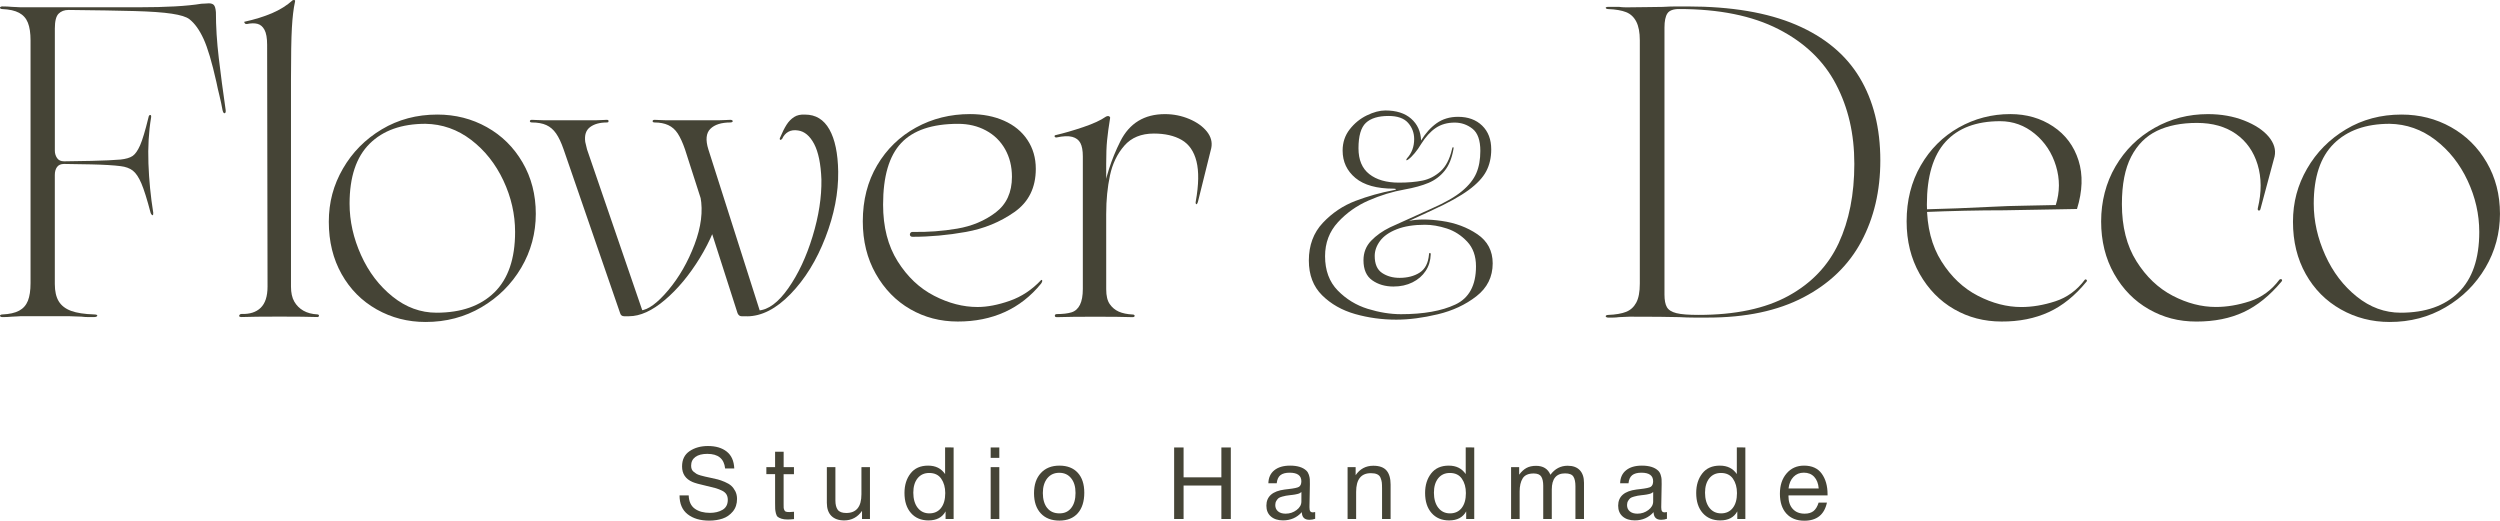 <?xml version="1.0" encoding="UTF-8"?> <svg xmlns="http://www.w3.org/2000/svg" viewBox="1579.275 2412.37 841.45 175.26" width="841.45" height="175.26"><path fill="#454436" stroke="none" fill-opacity="1" stroke-width="0" stroke-opacity="1" baseline-shift="baseline" color="rgb(51, 51, 51)" font-size-adjust="none" class="cls-1" id="tSvg75c7ff72d8" d="M 1584.805 2518.88 C 1584.305 2518.93 1583.815 2518.95 1583.315 2518.95 C 1582.325 2519.05 1581.235 2519.1 1580.045 2519.1 C 1579.745 2519.1 1579.525 2519.03 1579.375 2518.88 C 1579.225 2518.73 1579.225 2518.58 1579.375 2518.43 C 1579.525 2518.28 1579.745 2518.21 1580.045 2518.21 C 1582.425 2518.11 1584.305 2517.69 1585.695 2516.95 C 1587.085 2516.21 1588.075 2515.09 1588.665 2513.61 C 1589.255 2512.12 1589.555 2510.15 1589.555 2507.67 C 1589.555 2480.433 1589.555 2453.197 1589.555 2425.96 C 1589.555 2423.49 1589.255 2421.5 1588.665 2420.02 C 1588.075 2418.53 1587.075 2417.42 1585.695 2416.68 C 1584.305 2415.94 1582.425 2415.52 1580.045 2415.42 C 1579.745 2415.42 1579.525 2415.35 1579.375 2415.2 C 1579.225 2415.05 1579.225 2414.9 1579.375 2414.75 C 1579.525 2414.6 1579.745 2414.53 1580.045 2414.53 C 1581.235 2414.53 1582.325 2414.58 1583.315 2414.68 C 1583.805 2414.68 1584.305 2414.71 1584.805 2414.75 C 1585.295 2414.8 1585.745 2414.82 1586.145 2414.82 C 1599.415 2414.82 1612.685 2414.82 1625.955 2414.82 C 1635.165 2414.82 1642.195 2414.43 1647.045 2413.63 C 1647.535 2413.63 1648.015 2413.61 1648.455 2413.56 C 1648.905 2413.51 1649.275 2413.49 1649.565 2413.49 C 1650.355 2413.49 1650.925 2413.69 1651.275 2414.08 C 1651.625 2414.48 1651.845 2415.27 1651.945 2416.46 C 1651.945 2421.31 1652.265 2426.46 1652.915 2431.91 C 1653.555 2437.36 1654.325 2443.15 1655.215 2449.29 C 1655.315 2449.98 1655.215 2450.38 1654.915 2450.48 C 1654.615 2450.58 1654.365 2450.23 1654.175 2449.44 C 1653.875 2447.76 1653.525 2446.12 1653.135 2444.54 C 1652.735 2442.96 1652.395 2441.42 1652.095 2439.93 C 1650.605 2433.3 1649.175 2428.47 1647.785 2425.45 C 1646.395 2422.43 1644.815 2420.23 1643.035 2418.84 C 1642.045 2418.05 1640.065 2417.43 1637.095 2416.98 C 1634.125 2416.53 1629.935 2416.24 1624.545 2416.09 C 1619.145 2415.94 1611.745 2415.82 1602.335 2415.72 C 1600.945 2415.72 1599.835 2416.14 1598.995 2416.98 C 1598.155 2417.82 1597.735 2419.48 1597.735 2421.96 C 1597.735 2435.677 1597.735 2449.393 1597.735 2463.11 C 1597.735 2464 1597.985 2464.82 1598.475 2465.56 C 1598.965 2466.3 1599.765 2466.67 1600.855 2466.67 C 1602.635 2466.67 1605.685 2466.62 1609.995 2466.52 C 1614.305 2466.42 1617.595 2466.27 1619.875 2466.07 C 1621.655 2465.87 1622.995 2465.48 1623.885 2464.88 C 1624.775 2464.29 1625.615 2463.1 1626.415 2461.31 C 1627.205 2459.53 1628.145 2456.41 1629.235 2451.95 C 1629.335 2451.36 1629.535 2451.06 1629.825 2451.06 C 1630.115 2451.06 1630.215 2451.36 1630.125 2451.95 C 1629.335 2456.7 1629.035 2461.85 1629.235 2467.4 C 1629.435 2472.95 1629.975 2478.49 1630.865 2484.04 C 1630.865 2484.34 1630.835 2484.56 1630.795 2484.71 C 1630.745 2484.86 1630.625 2484.86 1630.425 2484.71 C 1630.225 2484.56 1630.075 2484.34 1629.975 2484.04 C 1628.785 2479.49 1627.745 2476.17 1626.855 2474.09 C 1625.965 2472.01 1624.995 2470.58 1623.955 2469.78 C 1622.915 2468.99 1621.555 2468.49 1619.865 2468.29 C 1617.585 2467.99 1614.295 2467.8 1609.985 2467.7 C 1605.675 2467.6 1602.635 2467.55 1600.845 2467.55 C 1599.755 2467.55 1598.965 2467.9 1598.465 2468.59 C 1597.965 2469.28 1597.725 2470.18 1597.725 2471.26 C 1597.725 2483.49 1597.725 2495.72 1597.725 2507.95 C 1597.725 2510.43 1598.175 2512.38 1599.065 2513.82 C 1599.955 2515.26 1601.345 2516.32 1603.225 2517.01 C 1605.105 2517.7 1607.685 2518.1 1610.955 2518.2 C 1611.445 2518.2 1611.775 2518.27 1611.925 2518.42 C 1612.075 2518.57 1612.045 2518.72 1611.855 2518.87 C 1611.655 2519.02 1611.355 2519.09 1610.965 2519.09 C 1610.272 2519.09 1609.578 2519.09 1608.885 2519.09 C 1608.195 2519.09 1607.445 2519.04 1606.655 2518.94 C 1605.865 2518.94 1605.145 2518.91 1604.505 2518.87 C 1603.855 2518.82 1603.245 2518.8 1602.645 2518.8 C 1597.145 2518.8 1591.645 2518.8 1586.145 2518.8C 1585.745 2518.8 1585.305 2518.82 1584.805 2518.88Z"></path><path fill="#454436" stroke="none" fill-opacity="1" stroke-width="0" stroke-opacity="1" baseline-shift="baseline" color="rgb(51, 51, 51)" font-size-adjust="none" class="cls-1" id="tSvg8bd6830b98" d="M 1669.185 2427.45 C 1669.185 2425.17 1668.885 2423.49 1668.295 2422.4 C 1667.705 2421.31 1666.905 2420.64 1665.915 2420.39 C 1664.925 2420.14 1663.735 2420.17 1662.355 2420.46 C 1662.055 2420.46 1661.855 2420.41 1661.765 2420.31 C 1661.665 2420.21 1661.595 2420.11 1661.545 2420.01 C 1661.495 2419.91 1661.475 2419.81 1661.475 2419.71 C 1665.045 2418.92 1668.165 2417.95 1670.835 2416.81 C 1673.505 2415.67 1675.835 2414.21 1677.815 2412.43 C 1678.115 2412.33 1678.335 2412.33 1678.485 2412.43 C 1678.635 2412.53 1678.655 2412.73 1678.555 2413.02 C 1678.055 2415.3 1677.715 2418.22 1677.515 2421.78 C 1677.315 2425.35 1677.215 2431.09 1677.215 2439.01 C 1677.215 2462.283 1677.215 2485.557 1677.215 2508.83 C 1677.215 2510.91 1677.585 2512.6 1678.325 2513.88 C 1679.065 2515.17 1680.085 2516.18 1681.375 2516.93 C 1682.665 2517.67 1684.245 2518.1 1686.125 2518.19 C 1686.325 2518.19 1686.475 2518.26 1686.575 2518.41 C 1686.675 2518.56 1686.675 2518.71 1686.575 2518.86 C 1686.475 2519.01 1686.325 2519.08 1686.125 2519.08 C 1683.355 2518.98 1679.095 2518.93 1673.345 2518.93 C 1667.595 2518.93 1663.345 2518.98 1660.565 2519.08 C 1660.165 2519.08 1659.915 2519.01 1659.825 2518.86 C 1659.725 2518.71 1659.755 2518.54 1659.895 2518.34 C 1660.045 2518.14 1660.265 2518.04 1660.565 2518.04 C 1663.335 2518.14 1665.495 2517.45 1667.025 2515.96 C 1668.555 2514.47 1669.325 2512.1 1669.325 2508.83C 1669.275 2481.693 1669.225 2454.557 1669.185 2427.45Z"></path><path fill="#454436" stroke="none" fill-opacity="1" stroke-width="0" stroke-opacity="1" baseline-shift="baseline" color="rgb(51, 51, 51)" font-size-adjust="none" class="cls-1" id="tSvgd82ff67bbb" d="M 1722.485 2520.74 C 1716.545 2520.74 1711.065 2519.33 1706.065 2516.51 C 1701.065 2513.69 1697.125 2509.73 1694.255 2504.63 C 1691.385 2499.53 1689.945 2493.66 1689.945 2487.03 C 1689.945 2480.4 1691.525 2474.63 1694.695 2469.13 C 1697.865 2463.63 1702.225 2459.23 1707.765 2455.91 C 1713.315 2452.59 1719.545 2450.93 1726.485 2450.93 C 1732.525 2450.93 1738.075 2452.34 1743.125 2455.16 C 1748.175 2457.98 1752.185 2461.94 1755.155 2467.04 C 1758.125 2472.14 1759.615 2477.91 1759.615 2484.35 C 1759.615 2490.79 1757.985 2496.93 1754.715 2502.47 C 1751.445 2508.02 1746.985 2512.45 1741.345 2515.77C 1735.695 2519.09 1729.405 2520.75 1722.485 2520.74Z M 1726.205 2517.62 C 1734.525 2517.62 1741.005 2515.34 1745.665 2510.79 C 1750.315 2506.24 1752.645 2499.45 1752.645 2490.44 C 1752.645 2484.5 1751.335 2478.73 1748.705 2473.13 C 1746.075 2467.54 1742.465 2462.98 1737.865 2459.46 C 1733.255 2455.95 1728.135 2454.14 1722.485 2454.04 C 1714.465 2454.04 1708.195 2456.27 1703.695 2460.73 C 1699.185 2465.19 1696.935 2471.92 1696.935 2480.93 C 1696.935 2486.77 1698.225 2492.54 1700.795 2498.24 C 1703.365 2503.94 1706.905 2508.59 1711.415 2512.2 C 1715.925 2515.82 1720.845 2517.62 1726.195 2517.62C 1726.198 2517.62 1726.202 2517.62 1726.205 2517.62Z"></path><path fill="#454436" stroke="none" fill-opacity="1" stroke-width="0" stroke-opacity="1" baseline-shift="baseline" color="rgb(51, 51, 51)" font-size-adjust="none" class="cls-1" id="tSvg34bd4b650f" d="M 1789.335 2518.81 C 1788.645 2518.81 1788.195 2518.46 1787.995 2517.77 C 1781.655 2499.397 1775.315 2481.023 1768.975 2462.65 C 1768.185 2460.37 1767.345 2458.59 1766.445 2457.3 C 1765.555 2456.01 1764.465 2455.07 1763.175 2454.48 C 1761.885 2453.89 1760.255 2453.59 1758.275 2453.59 C 1757.975 2453.59 1757.785 2453.52 1757.685 2453.37 C 1757.585 2453.22 1757.585 2453.07 1757.685 2452.92 C 1757.785 2452.77 1757.985 2452.7 1758.275 2452.7 C 1758.775 2452.7 1759.335 2452.73 1759.985 2452.77 C 1760.625 2452.82 1761.295 2452.84 1761.995 2452.84 C 1768.035 2452.84 1774.075 2452.84 1780.115 2452.84 C 1780.805 2452.84 1781.425 2452.82 1781.975 2452.77 C 1782.515 2452.72 1783.035 2452.7 1783.535 2452.7 C 1783.835 2452.7 1784.005 2452.77 1784.055 2452.92 C 1784.105 2453.07 1784.105 2453.22 1784.055 2453.37 C 1784.005 2453.52 1783.835 2453.59 1783.535 2453.59 C 1781.155 2453.59 1779.275 2454.11 1777.885 2455.15 C 1776.495 2456.19 1775.955 2457.85 1776.255 2460.13 C 1776.355 2460.53 1776.455 2460.95 1776.555 2461.39 C 1776.655 2461.84 1776.755 2462.26 1776.855 2462.65 C 1783.095 2480.823 1789.335 2498.997 1795.575 2517.17 C 1794.885 2517.67 1794.065 2518.06 1793.125 2518.36 C 1792.185 2518.66 1791.465 2518.81 1790.975 2518.81C 1790.432 2518.81 1789.888 2518.81 1789.335 2518.81Z M 1822.175 2481.67 C 1820.785 2487.61 1818.335 2493.46 1814.825 2499.2 C 1811.305 2504.94 1807.395 2509.65 1803.085 2513.31 C 1798.775 2516.98 1794.745 2518.81 1790.975 2518.81 C 1792.262 2518.167 1793.548 2517.523 1794.835 2516.88 C 1797.405 2516.68 1800.525 2514.41 1804.195 2510.05 C 1807.855 2505.69 1810.805 2500.57 1813.035 2494.67 C 1815.265 2488.78 1815.935 2483.45 1815.045 2478.7C 1817.422 2479.69 1819.798 2480.68 1822.175 2481.67Z M 1828.855 2518.81 C 1828.265 2518.81 1827.815 2518.46 1827.515 2517.77 C 1821.622 2499.397 1815.728 2481.023 1809.835 2462.65 C 1809.045 2460.37 1808.225 2458.59 1807.385 2457.3 C 1806.545 2456.01 1805.475 2455.07 1804.195 2454.48 C 1802.905 2453.89 1801.375 2453.59 1799.585 2453.59 C 1799.285 2453.59 1799.085 2453.52 1798.995 2453.37 C 1798.895 2453.22 1798.895 2453.07 1798.995 2452.92 C 1799.095 2452.77 1799.295 2452.7 1799.585 2452.7 C 1800.075 2452.7 1800.625 2452.73 1801.215 2452.77 C 1801.805 2452.82 1802.455 2452.84 1803.145 2452.84 C 1809.285 2452.84 1815.425 2452.84 1821.565 2452.84 C 1822.255 2452.84 1822.905 2452.82 1823.495 2452.77 C 1824.085 2452.72 1824.635 2452.7 1825.125 2452.7 C 1825.425 2452.7 1825.645 2452.77 1825.795 2452.92 C 1825.945 2453.07 1825.945 2453.22 1825.795 2453.37 C 1825.645 2453.52 1825.425 2453.59 1825.125 2453.59 C 1822.055 2453.59 1819.805 2454.31 1818.365 2455.74 C 1816.925 2457.17 1816.705 2459.48 1817.695 2462.65 C 1823.488 2480.823 1829.282 2498.997 1835.075 2517.17 C 1834.385 2517.67 1833.585 2518.06 1832.695 2518.36 C 1831.805 2518.66 1831.105 2518.81 1830.615 2518.81C 1830.022 2518.81 1829.428 2518.81 1828.855 2518.81Z M 1834.505 2516.88 C 1837.875 2516.68 1841.235 2514.18 1844.605 2509.38 C 1847.975 2504.58 1850.695 2498.76 1852.775 2491.93 C 1854.855 2485.1 1855.845 2478.71 1855.745 2472.77 C 1855.545 2467.52 1854.725 2463.54 1853.295 2460.81 C 1851.855 2458.09 1850.045 2456.58 1847.875 2456.28 C 1846.585 2456.08 1845.495 2456.23 1844.605 2456.73 C 1843.715 2457.23 1843.015 2458.02 1842.525 2459.11 C 1842.425 2459.21 1842.305 2459.31 1842.155 2459.41 C 1842.005 2459.51 1841.885 2459.48 1841.785 2459.34 C 1841.685 2459.19 1841.685 2459.02 1841.785 2458.82 C 1842.575 2456.94 1843.315 2455.45 1844.015 2454.36 C 1844.705 2453.27 1845.545 2452.41 1846.545 2451.76 C 1847.535 2451.12 1848.775 2450.85 1850.255 2450.94 C 1853.825 2450.94 1856.545 2452.6 1858.425 2455.92 C 1860.305 2459.24 1861.295 2463.97 1861.395 2470.11 C 1861.495 2477.24 1860.055 2484.65 1857.085 2492.32 C 1854.115 2500 1850.205 2506.34 1845.345 2511.34 C 1840.495 2516.34 1835.585 2518.84 1830.635 2518.84C 1831.922 2518.197 1833.208 2517.553 1834.505 2516.88Z"></path><path fill="#454436" stroke="none" fill-opacity="1" stroke-width="0" stroke-opacity="1" baseline-shift="baseline" color="rgb(51, 51, 51)" font-size-adjust="none" class="cls-1" id="tSvg1239531e9af" d="M 1901.615 2520.59 C 1895.775 2520.59 1890.445 2519.2 1885.645 2516.43 C 1880.845 2513.66 1876.975 2509.7 1874.055 2504.55 C 1871.135 2499.4 1869.675 2493.51 1869.675 2486.87 C 1869.675 2479.74 1871.285 2473.45 1874.505 2468 C 1877.725 2462.55 1882.085 2458.32 1887.575 2455.3 C 1893.075 2452.28 1899.135 2450.77 1905.775 2450.77 C 1910.035 2450.77 1913.845 2451.51 1917.215 2453 C 1920.585 2454.49 1923.205 2456.64 1925.085 2459.46 C 1926.965 2462.28 1927.905 2465.53 1927.905 2469.19 C 1927.905 2475.53 1925.505 2480.38 1920.695 2483.75 C 1915.895 2487.12 1910.445 2489.35 1904.355 2490.44 C 1898.265 2491.53 1892.295 2492.07 1886.455 2492.07 C 1886.055 2492.07 1885.785 2491.95 1885.635 2491.7 C 1885.485 2491.45 1885.485 2491.18 1885.635 2490.88 C 1885.785 2490.58 1886.055 2490.43 1886.455 2490.43 C 1891.505 2490.53 1896.505 2490.16 1901.455 2489.32 C 1906.405 2488.48 1910.715 2486.67 1914.375 2483.9 C 1918.035 2481.13 1919.875 2477.12 1919.875 2471.87 C 1919.875 2468.4 1919.105 2465.31 1917.575 2462.59 C 1916.035 2459.87 1913.885 2457.76 1911.115 2456.28 C 1908.345 2454.79 1905.225 2454.05 1901.755 2454.05 C 1893.035 2454.05 1886.655 2456.2 1882.595 2460.51 C 1878.535 2464.82 1876.505 2471.73 1876.505 2481.23 C 1876.505 2488.76 1878.135 2495.12 1881.405 2500.32 C 1884.675 2505.52 1888.755 2509.38 1893.665 2511.91 C 1898.565 2514.44 1903.445 2515.7 1908.295 2515.7 C 1911.565 2515.7 1915.175 2515.01 1919.135 2513.62 C 1923.095 2512.23 1926.615 2509.91 1929.685 2506.64 C 1929.785 2506.54 1929.885 2506.54 1929.985 2506.64 C 1930.085 2506.74 1930.105 2506.89 1930.055 2507.09 C 1930.005 2507.29 1929.885 2507.54 1929.685 2507.83 C 1926.215 2512.09 1922.135 2515.28 1917.425 2517.41C 1912.715 2519.54 1907.445 2520.6 1901.615 2520.59Z"></path><path fill="#454436" stroke="none" fill-opacity="1" stroke-width="0" stroke-opacity="1" baseline-shift="baseline" color="rgb(51, 51, 51)" font-size-adjust="none" class="cls-1" id="tSvgeeb71631aa" d="M 1951.605 2509.75 C 1951.605 2511.93 1951.995 2513.59 1952.795 2514.73 C 1953.585 2515.87 1954.605 2516.71 1955.835 2517.26 C 1957.075 2517.81 1958.635 2518.13 1960.515 2518.23 C 1960.815 2518.23 1961.005 2518.3 1961.105 2518.45 C 1961.205 2518.6 1961.205 2518.75 1961.105 2518.9 C 1961.005 2519.05 1960.805 2519.12 1960.515 2519.12 C 1957.645 2519.02 1953.455 2518.97 1947.965 2518.97 C 1942.475 2518.97 1938.135 2519.02 1934.965 2519.12 C 1934.665 2519.12 1934.465 2519.05 1934.375 2518.9 C 1934.275 2518.75 1934.275 2518.58 1934.375 2518.38 C 1934.475 2518.18 1934.675 2518.08 1934.965 2518.08 C 1937.045 2518.08 1938.705 2517.88 1939.945 2517.49 C 1941.185 2517.1 1942.125 2516.25 1942.765 2514.96 C 1943.405 2513.67 1943.735 2511.89 1943.735 2509.61 C 1943.735 2494.753 1943.735 2479.897 1943.735 2465.04 C 1943.735 2463.06 1943.465 2461.55 1942.915 2460.51 C 1942.365 2459.47 1941.455 2458.78 1940.165 2458.43 C 1938.875 2458.08 1937.095 2458.16 1934.815 2458.65 C 1934.615 2458.65 1934.465 2458.6 1934.365 2458.5 C 1934.265 2458.4 1934.215 2458.3 1934.215 2458.2 C 1934.215 2458.1 1934.265 2458 1934.365 2457.9 C 1937.335 2457.21 1940.505 2456.29 1943.875 2455.15 C 1947.245 2454.01 1949.765 2452.85 1951.455 2451.66 C 1951.755 2451.46 1952.055 2451.39 1952.345 2451.44 C 1952.645 2451.49 1952.835 2451.66 1952.935 2451.96 C 1952.435 2455.03 1952.095 2457.58 1951.895 2459.61 C 1951.695 2461.64 1951.595 2464.29 1951.595 2467.56C 1951.595 2481.623 1951.595 2495.687 1951.605 2509.75Z M 1951.605 2484.2 C 1951.605 2485.59 1951.525 2485.98 1951.385 2485.39 C 1951.245 2484.8 1951.065 2483.9 1950.865 2482.72 C 1950.565 2480.74 1950.365 2479.5 1950.275 2479.01 C 1951.265 2472.38 1953.295 2466.01 1956.365 2459.92 C 1959.435 2453.83 1964.435 2450.78 1971.375 2450.78 C 1974.245 2450.78 1976.965 2451.33 1979.545 2452.41 C 1982.115 2453.5 1984.095 2454.91 1985.485 2456.64 C 1986.865 2458.37 1987.365 2460.23 1986.965 2462.21 C 1985.478 2468.203 1983.992 2474.197 1982.505 2480.19 C 1982.405 2480.59 1982.285 2480.86 1982.135 2481.01 C 1981.985 2481.16 1981.865 2481.14 1981.765 2480.94 C 1981.665 2480.74 1981.665 2480.45 1981.765 2480.05 C 1982.755 2474.5 1982.825 2470.05 1981.985 2466.68 C 1981.145 2463.31 1979.485 2460.91 1977.005 2459.47 C 1974.525 2458.04 1971.405 2457.32 1967.645 2457.32 C 1963.385 2457.32 1960.065 2458.68 1957.695 2461.41 C 1955.315 2464.14 1953.705 2467.48 1952.865 2471.44C 1952.025 2475.4 1951.605 2479.66 1951.605 2484.2Z"></path><path fill="#454436" stroke="none" fill-opacity="1" stroke-width="0" stroke-opacity="1" baseline-shift="baseline" color="rgb(51, 51, 51)" font-size-adjust="none" class="cls-1" id="tSvg167df7e3f3a" d="M 2057.585 2459.66 C 2059.075 2457.2 2060.825 2455.26 2062.835 2453.83 C 2064.845 2452.41 2067.235 2451.69 2070.025 2451.69 C 2073.395 2451.69 2076.095 2452.68 2078.135 2454.65 C 2080.175 2456.63 2081.195 2459.3 2081.195 2462.66 C 2081.195 2465.45 2080.625 2467.91 2079.495 2470.04 C 2078.365 2472.18 2076.385 2474.28 2073.565 2476.35 C 2070.745 2478.42 2066.715 2480.66 2061.475 2483.05 C 2058.822 2484.28 2056.168 2485.51 2053.515 2486.74 C 2056.365 2486.09 2060.055 2486.09 2064.585 2486.74 C 2069.115 2487.39 2073.095 2488.88 2076.535 2491.21 C 2079.965 2493.54 2081.685 2496.81 2081.685 2501.02 C 2081.685 2505.55 2079.855 2509.24 2076.195 2512.09 C 2072.535 2514.94 2068.195 2516.96 2063.175 2518.16 C 2058.155 2519.36 2053.515 2519.96 2049.235 2519.96 C 2044.445 2519.96 2039.825 2519.33 2035.395 2518.07 C 2030.955 2516.81 2027.255 2514.7 2024.275 2511.76 C 2021.295 2508.81 2019.805 2504.91 2019.805 2500.05 C 2019.805 2494.94 2021.375 2490.71 2024.515 2487.37 C 2027.655 2484.04 2031.315 2481.58 2035.495 2479.99 C 2039.675 2478.4 2043.995 2477.19 2048.465 2476.35 C 2048.915 2476.29 2049.125 2476.19 2049.095 2476.06 C 2049.065 2475.93 2048.815 2475.87 2048.365 2475.87 C 2042.665 2475.87 2038.375 2474.67 2035.495 2472.28 C 2032.615 2469.88 2031.175 2466.81 2031.175 2463.05 C 2031.175 2460.33 2031.965 2457.95 2033.555 2455.91 C 2035.145 2453.87 2037.065 2452.3 2039.335 2451.2 C 2041.605 2450.1 2043.675 2449.55 2045.555 2449.55 C 2049.245 2449.55 2052.145 2450.47 2054.245 2452.32C 2056.345 2454.17 2057.465 2456.61 2057.585 2459.66Z M 2052.825 2465.68 C 2054.445 2463.93 2055.255 2461.76 2055.255 2459.17 C 2055.255 2457.1 2054.575 2455.28 2053.215 2453.73 C 2051.855 2452.18 2049.655 2451.4 2046.615 2451.4 C 2043.185 2451.4 2040.645 2452.18 2038.995 2453.73 C 2037.345 2455.28 2036.515 2458.13 2036.515 2462.28 C 2036.515 2466.17 2037.725 2469.06 2040.155 2470.97 C 2042.585 2472.88 2045.905 2473.84 2050.115 2473.84 C 2053.155 2473.84 2055.795 2473.61 2058.035 2473.16 C 2060.265 2472.71 2062.295 2471.67 2064.105 2470.05 C 2065.915 2468.43 2067.215 2465.94 2067.995 2462.57 C 2068.055 2462.25 2068.145 2462.04 2068.235 2461.94 C 2068.335 2461.84 2068.415 2461.86 2068.475 2461.99 C 2068.535 2462.12 2068.535 2462.31 2068.475 2462.57 C 2067.955 2465.61 2066.975 2468.04 2065.515 2469.85 C 2064.055 2471.66 2062.245 2473.02 2060.075 2473.93 C 2057.905 2474.84 2055.205 2475.58 2051.965 2476.16 C 2047.945 2476.87 2043.935 2478.1 2039.925 2479.85 C 2035.905 2481.6 2032.465 2484.04 2029.585 2487.18 C 2026.705 2490.32 2025.265 2494.13 2025.265 2498.59 C 2025.265 2503.38 2026.685 2507.23 2029.535 2510.15 C 2032.385 2513.06 2035.755 2515.12 2039.635 2516.32 C 2043.525 2517.52 2047.245 2518.12 2050.805 2518.12 C 2058.385 2518.12 2064.485 2517.04 2069.115 2514.87 C 2073.745 2512.7 2076.065 2508.41 2076.065 2502 C 2076.065 2498.57 2075.075 2495.8 2073.105 2493.7 C 2071.125 2491.6 2068.845 2490.12 2066.255 2489.28 C 2063.665 2488.44 2061.205 2488.02 2058.875 2488.02 C 2055.115 2488.02 2051.965 2488.52 2049.405 2489.53 C 2046.845 2490.53 2044.965 2491.85 2043.775 2493.46 C 2042.575 2495.08 2041.975 2496.76 2041.975 2498.51 C 2041.975 2501.23 2042.805 2503.14 2044.455 2504.24 C 2046.105 2505.34 2048.065 2505.89 2050.335 2505.89 C 2052.995 2505.89 2055.245 2505.31 2057.085 2504.14 C 2058.935 2502.97 2059.985 2500.93 2060.245 2498.02 C 2060.245 2497.76 2060.305 2497.6 2060.435 2497.53 C 2060.565 2497.47 2060.665 2497.48 2060.725 2497.58 C 2060.785 2497.68 2060.825 2497.82 2060.825 2498.02 C 2060.755 2500.09 2060.195 2501.94 2059.125 2503.56 C 2058.055 2505.18 2056.585 2506.46 2054.705 2507.4 C 2052.825 2508.34 2050.685 2508.81 2048.295 2508.81 C 2045.505 2508.81 2043.125 2508.11 2041.155 2506.72 C 2039.175 2505.33 2038.195 2503.08 2038.195 2499.97 C 2038.195 2497.38 2039.055 2495.2 2040.765 2493.41 C 2042.475 2491.63 2044.605 2490.12 2047.125 2488.89 C 2051.852 2486.753 2056.578 2484.617 2061.305 2482.48 C 2065.705 2480.54 2069.055 2478.61 2071.355 2476.7 C 2073.655 2474.79 2075.255 2472.78 2076.165 2470.68 C 2077.075 2468.58 2077.525 2466.07 2077.525 2463.15 C 2077.525 2459.59 2076.645 2457.11 2074.905 2455.72 C 2073.155 2454.33 2071.145 2453.63 2068.885 2453.63 C 2066.425 2453.63 2064.305 2454.23 2062.525 2455.43 C 2060.745 2456.63 2059.105 2458.43 2057.615 2460.82 C 2056.965 2461.92 2056.235 2462.96 2055.425 2463.93 C 2054.615 2464.9 2053.885 2465.61 2053.235 2466.07 C 2053.045 2466.2 2052.875 2466.28 2052.745 2466.31 C 2052.615 2466.34 2052.565 2466.29 2052.595 2466.16C 2052.625 2466.03 2052.705 2465.87 2052.825 2465.68Z"></path><path fill="#454436" stroke="none" fill-opacity="1" stroke-width="0" stroke-opacity="1" baseline-shift="baseline" color="rgb(51, 51, 51)" font-size-adjust="none" class="cls-1" id="tSvg42b28ed7a4" d="M 2154.085 2519.26 C 2152.548 2519.26 2151.012 2519.26 2149.475 2519.26 C 2147.895 2519.26 2146.255 2519.21 2144.575 2519.11 C 2141.005 2519.01 2135.415 2518.96 2127.785 2518.96 C 2126.595 2519.01 2125.405 2519.06 2124.215 2519.11 C 2123.525 2519.21 2122.855 2519.26 2122.215 2519.26 C 2121.645 2519.26 2121.075 2519.26 2120.505 2519.26 C 2120.205 2519.26 2119.985 2519.19 2119.835 2519.04 C 2119.685 2518.89 2119.685 2518.74 2119.835 2518.59 C 2119.985 2518.44 2120.205 2518.37 2120.505 2518.37 C 2123.075 2518.27 2125.115 2517.92 2126.595 2517.33 C 2128.085 2516.74 2129.215 2515.7 2130.015 2514.21 C 2130.805 2512.73 2131.205 2510.6 2131.205 2507.82 C 2131.205 2480.533 2131.205 2453.247 2131.205 2425.96 C 2131.205 2423.29 2130.805 2421.18 2130.015 2419.65 C 2129.225 2418.12 2128.085 2417.05 2126.595 2416.46 C 2125.105 2415.87 2123.075 2415.52 2120.505 2415.42 C 2120.205 2415.42 2119.985 2415.35 2119.835 2415.2 C 2119.685 2415.05 2119.685 2414.93 2119.835 2414.83 C 2119.985 2414.73 2120.205 2414.68 2120.505 2414.68 C 2121.742 2414.68 2122.978 2414.68 2124.215 2414.68 C 2124.905 2414.78 2125.575 2414.83 2126.225 2414.83 C 2126.745 2414.83 2127.265 2414.83 2127.785 2414.83 C 2129.865 2414.83 2131.845 2414.81 2133.725 2414.76 C 2135.605 2414.71 2137.335 2414.69 2138.925 2414.69 C 2140.605 2414.59 2142.145 2414.54 2143.525 2414.54 C 2144.762 2414.54 2145.998 2414.54 2147.235 2414.54 C 2161.995 2414.54 2174.175 2416.6 2183.785 2420.71 C 2193.385 2424.82 2200.525 2430.74 2205.175 2438.46 C 2209.825 2446.19 2212.155 2455.5 2212.155 2466.39 C 2212.155 2476.59 2210.025 2485.68 2205.765 2493.65 C 2201.505 2501.62 2195.015 2507.89 2186.305 2512.44C 2177.585 2517 2166.845 2519.27 2154.085 2519.26Z M 2150.965 2518.36 C 2163.345 2518.36 2173.425 2516.23 2181.195 2511.97 C 2188.965 2507.71 2194.615 2501.79 2198.135 2494.22 C 2201.645 2486.64 2203.405 2477.76 2203.405 2467.55 C 2203.405 2457.34 2201.345 2448.61 2197.235 2440.74 C 2193.125 2432.87 2186.665 2426.68 2177.845 2422.17 C 2169.025 2417.66 2157.885 2415.41 2144.415 2415.41 C 2142.435 2415.41 2141.125 2415.91 2140.475 2416.9 C 2139.825 2417.89 2139.505 2419.48 2139.505 2421.65 C 2139.505 2451.61 2139.505 2481.57 2139.505 2511.53 C 2139.505 2513.41 2139.775 2514.82 2140.325 2515.76 C 2140.865 2516.7 2141.935 2517.37 2143.515 2517.77C 2145.095 2518.17 2147.575 2518.36 2150.965 2518.36Z"></path><path fill="#454436" stroke="none" fill-opacity="1" stroke-width="0" stroke-opacity="1" baseline-shift="baseline" color="rgb(51, 51, 51)" font-size-adjust="none" class="cls-1" id="tSvgcd938a2090" d="M 2252.945 2520.59 C 2247.105 2520.59 2241.775 2519.2 2236.975 2516.43 C 2232.175 2513.66 2228.305 2509.7 2225.385 2504.55 C 2222.465 2499.4 2221.005 2493.51 2221.005 2486.87 C 2221.005 2479.84 2222.585 2473.57 2225.755 2468.08 C 2228.925 2462.58 2233.185 2458.33 2238.535 2455.3 C 2243.885 2452.28 2249.675 2450.77 2255.915 2450.77 C 2261.365 2450.77 2266.165 2452.16 2270.325 2454.93 C 2274.485 2457.7 2277.325 2461.52 2278.865 2466.37 C 2280.395 2471.22 2280.225 2476.67 2278.345 2482.71 C 2274.385 2482.81 2270.375 2482.88 2266.315 2482.93 C 2262.255 2482.98 2258.095 2483.05 2253.835 2483.15 C 2249.475 2483.15 2245.045 2483.2 2240.535 2483.3 C 2236.025 2483.4 2231.395 2483.55 2226.645 2483.75 C 2226.495 2483.453 2226.345 2483.157 2226.195 2482.86 C 2230.155 2482.76 2234.095 2482.64 2238.005 2482.49 C 2241.915 2482.34 2245.805 2482.17 2249.665 2481.97 C 2253.325 2481.77 2256.965 2481.65 2260.585 2481.6 C 2264.195 2481.55 2267.735 2481.48 2271.205 2481.38 C 2272.595 2477.02 2272.615 2472.64 2271.275 2468.23 C 2269.935 2463.82 2267.565 2460.21 2264.145 2457.39 C 2260.725 2454.57 2256.835 2453.16 2252.485 2453.16 C 2244.465 2453.16 2238.345 2455.46 2234.135 2460.07 C 2229.925 2464.67 2227.825 2471.73 2227.825 2481.24 C 2227.825 2488.77 2229.455 2495.13 2232.725 2500.33 C 2235.995 2505.53 2240.075 2509.39 2244.985 2511.92 C 2249.885 2514.45 2254.765 2515.71 2259.615 2515.71 C 2263.275 2515.71 2267.095 2515.07 2271.055 2513.78 C 2275.015 2512.49 2278.335 2510.07 2281.005 2506.5 C 2281.105 2506.4 2281.225 2506.38 2281.375 2506.43 C 2281.525 2506.48 2281.625 2506.58 2281.675 2506.73 C 2281.725 2506.88 2281.695 2507 2281.605 2507.1 C 2277.745 2511.85 2273.485 2515.3 2268.825 2517.43C 2264.165 2519.56 2258.875 2520.62 2252.945 2520.59Z"></path><path fill="#454436" stroke="none" fill-opacity="1" stroke-width="0" stroke-opacity="1" baseline-shift="baseline" color="rgb(51, 51, 51)" font-size-adjust="none" class="cls-1" id="tSvg11fc20d5d27" d="M 2340.105 2482.71 C 2340.005 2483.11 2339.805 2483.28 2339.515 2483.23 C 2339.215 2483.18 2339.115 2482.91 2339.215 2482.41 C 2340.505 2477.06 2340.475 2472.18 2339.145 2467.78 C 2337.805 2463.37 2335.385 2459.93 2331.865 2457.45 C 2328.345 2454.98 2323.965 2453.74 2318.715 2453.74 C 2313.465 2453.74 2308.985 2454.63 2305.275 2456.41 C 2301.565 2458.19 2298.665 2461.09 2296.585 2465.1 C 2294.505 2469.11 2293.465 2474.44 2293.465 2481.07 C 2293.465 2488.7 2295.095 2495.11 2298.365 2500.31 C 2301.635 2505.51 2305.695 2509.37 2310.545 2511.9 C 2315.395 2514.43 2320.255 2515.69 2325.105 2515.69 C 2328.765 2515.69 2332.585 2515.05 2336.545 2513.76 C 2340.505 2512.47 2343.825 2510.05 2346.495 2506.48 C 2346.795 2506.28 2347.035 2506.26 2347.235 2506.41 C 2347.435 2506.56 2347.435 2506.78 2347.235 2507.08 C 2343.275 2511.83 2339.015 2515.28 2334.455 2517.41 C 2329.895 2519.54 2324.595 2520.6 2318.555 2520.6 C 2312.515 2520.6 2307.365 2519.21 2302.515 2516.44 C 2297.665 2513.67 2293.775 2509.71 2290.855 2504.56 C 2287.935 2499.41 2286.475 2493.52 2286.475 2486.88 C 2286.475 2480.24 2288.085 2473.88 2291.305 2468.38 C 2294.525 2462.88 2298.885 2458.57 2304.375 2455.46 C 2309.875 2452.34 2315.885 2450.78 2322.425 2450.78 C 2326.885 2450.78 2330.945 2451.5 2334.605 2452.93 C 2338.265 2454.37 2341.015 2456.18 2342.845 2458.35 C 2344.675 2460.53 2345.345 2462.76 2344.855 2465.04C 2343.272 2470.933 2341.688 2476.827 2340.105 2482.71Z"></path><path fill="#454436" stroke="none" fill-opacity="1" stroke-width="0" stroke-opacity="1" baseline-shift="baseline" color="rgb(51, 51, 51)" font-size-adjust="none" class="cls-1" id="tSvg1550da04fa2" d="M 2383.585 2520.74 C 2377.645 2520.74 2372.165 2519.33 2367.165 2516.51 C 2362.165 2513.69 2358.225 2509.73 2355.355 2504.63 C 2352.485 2499.53 2351.045 2493.66 2351.045 2487.03 C 2351.045 2480.4 2352.625 2474.63 2355.795 2469.13 C 2358.965 2463.63 2363.325 2459.23 2368.865 2455.91 C 2374.405 2452.59 2380.645 2450.93 2387.585 2450.93 C 2393.625 2450.93 2399.175 2452.34 2404.225 2455.16 C 2409.275 2457.98 2413.285 2461.94 2416.255 2467.04 C 2419.225 2472.14 2420.715 2477.91 2420.715 2484.35 C 2420.715 2490.79 2419.085 2496.93 2415.815 2502.47 C 2412.545 2508.02 2408.095 2512.45 2402.445 2515.77C 2396.805 2519.09 2390.505 2520.75 2383.585 2520.74Z M 2387.305 2517.62 C 2395.625 2517.62 2402.105 2515.34 2406.765 2510.79 C 2411.415 2506.24 2413.745 2499.45 2413.745 2490.44 C 2413.745 2484.5 2412.435 2478.73 2409.805 2473.13 C 2407.185 2467.54 2403.565 2462.98 2398.965 2459.46 C 2394.365 2455.95 2389.235 2454.14 2383.585 2454.04 C 2375.565 2454.04 2369.295 2456.27 2364.795 2460.73 C 2360.285 2465.19 2358.035 2471.92 2358.035 2480.93 C 2358.035 2486.77 2359.325 2492.54 2361.895 2498.24 C 2364.465 2503.94 2368.005 2508.59 2372.515 2512.2 C 2377.015 2515.82 2381.945 2517.62 2387.295 2517.62C 2387.298 2517.62 2387.302 2517.62 2387.305 2517.62Z"></path><path fill="#454436" stroke="none" fill-opacity="1" stroke-width="0" stroke-opacity="1" baseline-shift="baseline" color="rgb(51, 51, 51)" font-size-adjust="none" class="cls-1" id="tSvg4fb7c5c241" d="M 1826.415 2570.04 C 1825.388 2570.04 1824.362 2570.04 1823.335 2570.04 C 1822.995 2566.77 1821.005 2565.13 1817.345 2565.13 C 1815.605 2565.13 1814.265 2565.48 1813.315 2566.18 C 1812.365 2566.88 1811.895 2567.86 1811.895 2569.12 C 1811.895 2569.57 1811.965 2569.97 1812.095 2570.3 C 1812.235 2570.64 1812.465 2570.94 1812.785 2571.2 C 1813.115 2571.46 1813.425 2571.68 1813.715 2571.86 C 1814.005 2572.04 1814.475 2572.22 1815.105 2572.4 C 1815.735 2572.58 1816.245 2572.71 1816.625 2572.79 C 1817.005 2572.87 1817.605 2573 1818.415 2573.18 C 1819.405 2573.38 1820.235 2573.57 1820.885 2573.74 C 1821.535 2573.91 1822.315 2574.19 1823.215 2574.57 C 1824.115 2574.95 1824.835 2575.38 1825.365 2575.84 C 1825.895 2576.3 1826.355 2576.92 1826.755 2577.68 C 1827.145 2578.45 1827.345 2579.32 1827.345 2580.29 C 1827.345 2581.98 1826.875 2583.4 1825.925 2584.54 C 1824.975 2585.68 1823.825 2586.47 1822.475 2586.92 C 1821.125 2587.37 1819.625 2587.6 1817.975 2587.6 C 1814.955 2587.6 1812.535 2586.88 1810.715 2585.45 C 1808.895 2584.02 1807.995 2581.9 1807.995 2579.11 C 1809.022 2579.11 1810.048 2579.11 1811.075 2579.11 C 1811.145 2581.16 1811.835 2582.66 1813.135 2583.59 C 1814.445 2584.53 1816.145 2584.99 1818.245 2584.99 C 1819.895 2584.99 1821.305 2584.65 1822.475 2583.96 C 1823.645 2583.27 1824.235 2582.15 1824.235 2580.59 C 1824.235 2579.87 1824.075 2579.25 1823.765 2578.75 C 1823.445 2578.24 1822.955 2577.83 1822.275 2577.5 C 1821.595 2577.17 1820.925 2576.91 1820.245 2576.7 C 1819.565 2576.5 1818.675 2576.27 1817.575 2576.02 C 1817.415 2576 1817.305 2575.97 1817.235 2575.95 C 1814.755 2575.39 1813.125 2574.94 1812.365 2574.6 C 1810.015 2573.59 1808.845 2571.84 1808.845 2569.36 C 1808.845 2567.06 1809.695 2565.34 1811.395 2564.2 C 1813.095 2563.06 1815.155 2562.49 1817.565 2562.49 C 1820.205 2562.49 1822.315 2563.12 1823.895 2564.38C 1825.475 2565.64 1826.305 2567.53 1826.415 2570.04Z"></path><path fill="#454436" stroke="none" fill-opacity="1" stroke-width="0" stroke-opacity="1" baseline-shift="baseline" color="rgb(51, 51, 51)" font-size-adjust="none" class="cls-1" id="tSvgff79ccb73d" d="M 1846.505 2569.6 C 1846.505 2570.39 1846.505 2571.18 1846.505 2571.97 C 1845.345 2571.97 1844.185 2571.97 1843.025 2571.97 C 1843.025 2575.363 1843.025 2578.757 1843.025 2582.15 C 1843.025 2582.71 1843.025 2583.09 1843.045 2583.27 C 1843.055 2583.45 1843.115 2583.69 1843.235 2584 C 1843.345 2584.3 1843.535 2584.5 1843.815 2584.59 C 1844.085 2584.68 1844.465 2584.72 1844.965 2584.72 C 1845.395 2584.72 1845.915 2584.69 1846.525 2584.62 C 1846.525 2585.443 1846.525 2586.267 1846.525 2587.09 C 1845.715 2587.18 1844.975 2587.22 1844.325 2587.22 C 1843.515 2587.22 1842.835 2587.13 1842.295 2586.95 C 1841.755 2586.77 1841.345 2586.57 1841.055 2586.34 C 1840.775 2586.12 1840.565 2585.71 1840.425 2585.14 C 1840.285 2584.56 1840.215 2584.08 1840.185 2583.68 C 1840.165 2583.29 1840.155 2582.63 1840.155 2581.7 C 1840.155 2578.453 1840.155 2575.207 1840.155 2571.96 C 1839.175 2571.96 1838.195 2571.96 1837.215 2571.96 C 1837.215 2571.17 1837.215 2570.38 1837.215 2569.59 C 1838.195 2569.59 1839.175 2569.59 1840.155 2569.59 C 1840.155 2567.863 1840.155 2566.137 1840.155 2564.41 C 1841.115 2564.41 1842.075 2564.41 1843.035 2564.41 C 1843.035 2566.137 1843.035 2567.863 1843.035 2569.59C 1844.195 2569.59 1845.355 2569.59 1846.505 2569.6Z"></path><path fill="#454436" stroke="none" fill-opacity="1" stroke-width="0" stroke-opacity="1" baseline-shift="baseline" color="rgb(51, 51, 51)" font-size-adjust="none" class="cls-1" id="tSvg158e7917d05" d="M 1872.085 2569.6 C 1872.085 2575.42 1872.085 2581.24 1872.085 2587.06 C 1871.195 2587.06 1870.305 2587.06 1869.415 2587.06 C 1869.415 2586.147 1869.415 2585.233 1869.415 2584.32 C 1867.925 2586.46 1865.915 2587.53 1863.395 2587.53 C 1861.545 2587.53 1860.115 2587.02 1859.095 2586.01 C 1858.085 2585 1857.575 2583.53 1857.575 2581.61 C 1857.575 2577.607 1857.575 2573.603 1857.575 2569.6 C 1858.535 2569.6 1859.495 2569.6 1860.455 2569.6 C 1860.455 2573.343 1860.455 2577.087 1860.455 2580.83 C 1860.455 2582.21 1860.725 2583.25 1861.245 2583.96 C 1861.775 2584.67 1862.725 2585.03 1864.105 2585.03 C 1867.515 2585.03 1869.215 2582.93 1869.215 2578.74 C 1869.215 2575.697 1869.215 2572.653 1869.215 2569.61C 1870.175 2569.61 1871.135 2569.61 1872.085 2569.6Z"></path><path fill="#454436" stroke="none" fill-opacity="1" stroke-width="0" stroke-opacity="1" baseline-shift="baseline" color="rgb(51, 51, 51)" font-size-adjust="none" class="cls-1" id="tSvg57cb474ad9" d="M 1900.245 2562.97 C 1900.245 2571 1900.245 2579.03 1900.245 2587.06 C 1899.342 2587.06 1898.438 2587.06 1897.535 2587.06 C 1897.535 2586.203 1897.535 2585.347 1897.535 2584.49 C 1896.425 2586.52 1894.515 2587.53 1891.785 2587.53 C 1889.305 2587.53 1887.335 2586.7 1885.885 2585.04 C 1884.425 2583.38 1883.705 2581.13 1883.705 2578.29 C 1883.705 2575.65 1884.385 2573.46 1885.755 2571.71 C 1887.115 2569.96 1889.085 2569.09 1891.655 2569.09 C 1894.225 2569.09 1896.065 2570.04 1897.375 2571.93 C 1897.375 2568.94 1897.375 2565.95 1897.375 2562.96C 1898.335 2562.96 1899.295 2562.96 1900.245 2562.97Z M 1892.025 2571.56 C 1890.375 2571.56 1889.075 2572.16 1888.115 2573.35 C 1887.155 2574.55 1886.675 2576.17 1886.675 2578.22 C 1886.675 2580.27 1887.165 2582.03 1888.145 2583.28 C 1889.125 2584.53 1890.435 2585.16 1892.085 2585.16 C 1893.735 2585.16 1895.065 2584.56 1896.005 2583.35 C 1896.955 2582.14 1897.425 2580.47 1897.425 2578.33 C 1897.425 2576.41 1896.975 2574.81 1896.085 2573.51 C 1895.195 2572.21 1893.835 2571.56 1892.005 2571.56C 1892.012 2571.56 1892.018 2571.56 1892.025 2571.56Z"></path><path fill="#454436" stroke="none" fill-opacity="1" stroke-width="0" stroke-opacity="1" baseline-shift="baseline" color="rgb(51, 51, 51)" font-size-adjust="none" class="cls-1" id="tSvg66263bca01" d="M 1915.625 2562.97 C 1915.625 2564.143 1915.625 2565.317 1915.625 2566.49 C 1914.655 2566.49 1913.685 2566.49 1912.715 2566.49 C 1912.715 2565.317 1912.715 2564.143 1912.715 2562.97C 1913.685 2562.97 1914.655 2562.97 1915.625 2562.97Z M 1915.625 2569.6 C 1915.625 2575.42 1915.625 2581.24 1915.625 2587.06 C 1914.655 2587.06 1913.685 2587.06 1912.715 2587.06 C 1912.715 2581.24 1912.715 2575.42 1912.715 2569.6C 1913.685 2569.6 1914.655 2569.6 1915.625 2569.6Z"></path><path fill="#454436" stroke="none" fill-opacity="1" stroke-width="0" stroke-opacity="1" baseline-shift="baseline" color="rgb(51, 51, 51)" font-size-adjust="none" class="cls-1" id="tSvg10eee88c53a" d="M 1929.605 2571.59 C 1931.135 2569.92 1933.225 2569.09 1935.865 2569.09 C 1938.505 2569.09 1940.555 2569.89 1942.025 2571.49 C 1943.495 2573.09 1944.225 2575.34 1944.225 2578.22 C 1944.225 2581.1 1943.495 2583.48 1942.025 2585.12 C 1940.555 2586.77 1938.495 2587.59 1935.835 2587.59 C 1933.175 2587.59 1931.085 2586.78 1929.575 2585.15 C 1928.065 2583.52 1927.305 2581.27 1927.305 2578.38C 1927.305 2575.49 1928.075 2573.25 1929.605 2571.59Z M 1939.805 2573.34 C 1938.825 2572.11 1937.485 2571.5 1935.795 2571.5 C 1934.105 2571.5 1932.765 2572.12 1931.765 2573.36 C 1930.775 2574.6 1930.275 2576.26 1930.275 2578.33 C 1930.275 2580.4 1930.765 2582.15 1931.745 2583.35 C 1932.725 2584.56 1934.095 2585.16 1935.855 2585.16 C 1937.615 2585.16 1938.875 2584.55 1939.835 2583.33 C 1940.795 2582.11 1941.275 2580.43 1941.275 2578.29C 1941.275 2576.15 1940.785 2574.56 1939.805 2573.34Z"></path><path fill="#454436" stroke="none" fill-opacity="1" stroke-width="0" stroke-opacity="1" baseline-shift="baseline" color="rgb(51, 51, 51)" font-size-adjust="none" class="cls-1" id="tSvgcc5eb07df0" d="M 1993.545 2562.97 C 1993.545 2571 1993.545 2579.03 1993.545 2587.06 C 1992.485 2587.06 1991.425 2587.06 1990.365 2587.06 C 1990.365 2583.303 1990.365 2579.547 1990.365 2575.79 C 1986.125 2575.79 1981.885 2575.79 1977.645 2575.79 C 1977.645 2579.547 1977.645 2583.303 1977.645 2587.06 C 1976.585 2587.06 1975.525 2587.06 1974.465 2587.06 C 1974.465 2579.03 1974.465 2571 1974.465 2562.97 C 1975.525 2562.97 1976.585 2562.97 1977.645 2562.97 C 1977.645 2566.32 1977.645 2569.67 1977.645 2573.02 C 1981.885 2573.02 1986.125 2573.02 1990.365 2573.02 C 1990.365 2569.67 1990.365 2566.32 1990.365 2562.97C 1991.425 2562.97 1992.485 2562.97 1993.545 2562.97Z"></path><path fill="#454436" stroke="none" fill-opacity="1" stroke-width="0" stroke-opacity="1" baseline-shift="baseline" color="rgb(51, 51, 51)" font-size-adjust="none" class="cls-1" id="tSvg7ee4a24df5" d="M 2021.935 2584.75 C 2021.935 2585.493 2021.935 2586.237 2021.935 2586.98 C 2021.345 2587.2 2020.695 2587.32 2019.975 2587.32 C 2018.325 2587.32 2017.485 2586.46 2017.435 2584.75 C 2015.785 2586.6 2013.675 2587.52 2011.105 2587.52 C 2009.395 2587.52 2008.035 2587.08 2007.025 2586.2 C 2006.015 2585.32 2005.515 2584.11 2005.515 2582.58 C 2005.515 2579.47 2007.575 2577.65 2011.705 2577.13 C 2011.975 2577.09 2012.375 2577.04 2012.885 2576.99 C 2014.845 2576.77 2016.055 2576.51 2016.505 2576.21 C 2017.025 2575.85 2017.285 2575.23 2017.285 2574.35 C 2017.285 2572.43 2015.965 2571.47 2013.325 2571.47 C 2011.975 2571.47 2010.945 2571.75 2010.245 2572.3 C 2009.545 2572.85 2009.125 2573.76 2008.995 2575.02 C 2008.058 2575.02 2007.122 2575.02 2006.185 2575.02 C 2006.225 2573.15 2006.895 2571.69 2008.185 2570.65 C 2009.475 2569.61 2011.245 2569.09 2013.495 2569.09 C 2015.955 2569.09 2017.785 2569.65 2018.975 2570.78 C 2019.355 2571.14 2019.635 2571.61 2019.825 2572.2 C 2020.005 2572.79 2020.105 2573.27 2020.125 2573.64 C 2020.145 2574.01 2020.155 2574.57 2020.155 2575.31 C 2020.155 2576.17 2020.135 2577.46 2020.085 2579.2 C 2020.035 2580.94 2020.015 2582.23 2020.015 2583.09 C 2020.015 2583.72 2020.095 2584.17 2020.265 2584.43 C 2020.435 2584.69 2020.745 2584.82 2021.195 2584.82 C 2021.375 2584.82 2021.615 2584.79 2021.905 2584.72C 2021.915 2584.73 2021.925 2584.74 2021.935 2584.75Z M 2017.305 2577.99 C 2017.105 2578.15 2016.885 2578.28 2016.665 2578.4 C 2016.445 2578.52 2016.155 2578.6 2015.805 2578.67 C 2015.455 2578.74 2015.215 2578.79 2015.095 2578.82 C 2014.975 2578.85 2014.675 2578.9 2014.195 2578.95 C 2013.725 2579.01 2013.475 2579.03 2013.455 2579.03 C 2012.755 2579.12 2012.295 2579.18 2012.085 2579.22 C 2011.875 2579.25 2011.465 2579.35 2010.865 2579.51 C 2010.265 2579.67 2009.845 2579.85 2009.595 2580.05 C 2009.345 2580.25 2009.105 2580.55 2008.865 2580.95 C 2008.625 2581.35 2008.505 2581.81 2008.505 2582.35 C 2008.505 2583.25 2008.815 2583.96 2009.435 2584.48 C 2010.055 2585 2010.905 2585.26 2011.985 2585.26 C 2013.365 2585.26 2014.595 2584.85 2015.675 2584.04 C 2016.755 2583.23 2017.295 2582.27 2017.295 2581.16C 2017.295 2580.1 2017.295 2579.04 2017.305 2577.99Z"></path><path fill="#454436" stroke="none" fill-opacity="1" stroke-width="0" stroke-opacity="1" baseline-shift="baseline" color="rgb(51, 51, 51)" font-size-adjust="none" class="cls-1" id="tSvg735edc1690" d="M 2035.555 2569.6 C 2035.555 2570.503 2035.555 2571.407 2035.555 2572.31 C 2036.995 2570.19 2038.985 2569.13 2041.505 2569.13 C 2043.555 2569.13 2045.045 2569.67 2045.955 2570.74 C 2046.865 2571.81 2047.325 2573.39 2047.325 2575.46 C 2047.325 2579.327 2047.325 2583.193 2047.325 2587.06 C 2046.365 2587.06 2045.405 2587.06 2044.445 2587.06 C 2044.445 2583.63 2044.445 2580.2 2044.445 2576.77 C 2044.445 2575.91 2044.415 2575.24 2044.365 2574.76 C 2044.305 2574.28 2044.165 2573.76 2043.945 2573.2 C 2043.725 2572.64 2043.335 2572.25 2042.795 2572 C 2042.255 2571.75 2041.555 2571.63 2040.695 2571.63 C 2037.375 2571.63 2035.725 2573.73 2035.725 2577.92 C 2035.725 2580.963 2035.725 2584.007 2035.725 2587.05 C 2034.765 2587.05 2033.805 2587.05 2032.845 2587.05 C 2032.845 2581.23 2032.845 2575.41 2032.845 2569.59C 2033.748 2569.59 2034.652 2569.59 2035.555 2569.6Z"></path><path fill="#454436" stroke="none" fill-opacity="1" stroke-width="0" stroke-opacity="1" baseline-shift="baseline" color="rgb(51, 51, 51)" font-size-adjust="none" class="cls-1" id="tSvg8dd0e37c3d" d="M 2075.475 2562.97 C 2075.475 2571 2075.475 2579.03 2075.475 2587.06 C 2074.572 2587.06 2073.668 2587.06 2072.765 2587.06 C 2072.765 2586.203 2072.765 2585.347 2072.765 2584.49 C 2071.655 2586.52 2069.745 2587.53 2067.015 2587.53 C 2064.535 2587.53 2062.565 2586.7 2061.115 2585.04 C 2059.655 2583.38 2058.935 2581.13 2058.935 2578.29 C 2058.935 2575.65 2059.615 2573.46 2060.985 2571.71 C 2062.355 2569.96 2064.315 2569.09 2066.885 2569.09 C 2069.455 2569.09 2071.295 2570.04 2072.605 2571.93 C 2072.605 2568.94 2072.605 2565.95 2072.605 2562.96C 2073.565 2562.96 2074.525 2562.96 2075.475 2562.97Z M 2067.255 2571.56 C 2065.605 2571.56 2064.305 2572.16 2063.345 2573.35 C 2062.385 2574.55 2061.905 2576.17 2061.905 2578.22 C 2061.905 2580.27 2062.395 2582.03 2063.375 2583.28 C 2064.355 2584.53 2065.665 2585.16 2067.315 2585.16 C 2068.965 2585.16 2070.295 2584.56 2071.245 2583.35 C 2072.195 2582.14 2072.665 2580.47 2072.665 2578.33 C 2072.665 2576.41 2072.215 2574.81 2071.325 2573.51C 2070.435 2572.21 2069.075 2571.56 2067.255 2571.56Z"></path><path fill="#454436" stroke="none" fill-opacity="1" stroke-width="0" stroke-opacity="1" baseline-shift="baseline" color="rgb(51, 51, 51)" font-size-adjust="none" class="cls-1" id="tSvgb2fb0263bc" d="M 2090.595 2569.6 C 2090.595 2570.447 2090.595 2571.293 2090.595 2572.14 C 2091.365 2571.1 2092.185 2570.35 2093.065 2569.87 C 2093.945 2569.4 2095.015 2569.16 2096.275 2569.16 C 2098.665 2569.16 2100.275 2570.16 2101.115 2572.17 C 2102.625 2570.14 2104.555 2569.13 2106.905 2569.13 C 2108.705 2569.13 2110.075 2569.63 2111.015 2570.64 C 2111.955 2571.64 2112.415 2573.05 2112.415 2574.85 C 2112.415 2578.92 2112.415 2582.99 2112.415 2587.06 C 2111.455 2587.06 2110.495 2587.06 2109.535 2587.06 C 2109.535 2583.393 2109.535 2579.727 2109.535 2576.06 C 2109.535 2574.62 2109.315 2573.53 2108.855 2572.8 C 2108.405 2572.07 2107.465 2571.7 2106.045 2571.7 C 2103.065 2571.7 2101.575 2573.52 2101.575 2577.15 C 2101.575 2580.453 2101.575 2583.757 2101.575 2587.06 C 2100.615 2587.06 2099.655 2587.06 2098.695 2587.06 C 2098.695 2583.327 2098.695 2579.593 2098.695 2575.86 C 2098.695 2574.53 2098.475 2573.51 2098.035 2572.8 C 2097.595 2572.09 2096.745 2571.73 2095.485 2571.73 C 2093.705 2571.73 2092.465 2572.28 2091.785 2573.37 C 2091.095 2574.46 2090.755 2575.95 2090.755 2577.82 C 2090.755 2580.9 2090.755 2583.98 2090.755 2587.06 C 2089.795 2587.06 2088.835 2587.06 2087.875 2587.06 C 2087.875 2581.24 2087.875 2575.42 2087.875 2569.6C 2088.778 2569.6 2089.682 2569.6 2090.595 2569.6Z"></path><path fill="#454436" stroke="none" fill-opacity="1" stroke-width="0" stroke-opacity="1" baseline-shift="baseline" color="rgb(51, 51, 51)" font-size-adjust="none" class="cls-1" id="tSvgcffd513c64" d="M 2140.335 2584.75 C 2140.335 2585.493 2140.335 2586.237 2140.335 2586.98 C 2139.745 2587.2 2139.095 2587.32 2138.375 2587.32 C 2136.725 2587.32 2135.885 2586.46 2135.835 2584.75 C 2134.185 2586.6 2132.075 2587.52 2129.505 2587.52 C 2127.795 2587.52 2126.435 2587.08 2125.425 2586.2 C 2124.415 2585.32 2123.915 2584.11 2123.915 2582.58 C 2123.915 2579.47 2125.975 2577.65 2130.105 2577.13 C 2130.375 2577.09 2130.775 2577.04 2131.285 2576.99 C 2133.245 2576.77 2134.455 2576.51 2134.905 2576.21 C 2135.425 2575.85 2135.685 2575.23 2135.685 2574.35 C 2135.685 2572.43 2134.365 2571.47 2131.725 2571.47 C 2130.375 2571.47 2129.345 2571.75 2128.645 2572.3 C 2127.945 2572.85 2127.525 2573.76 2127.395 2575.02 C 2126.458 2575.02 2125.522 2575.02 2124.585 2575.02 C 2124.625 2573.15 2125.295 2571.69 2126.585 2570.65 C 2127.875 2569.61 2129.635 2569.09 2131.895 2569.09 C 2134.355 2569.09 2136.185 2569.65 2137.375 2570.78 C 2137.755 2571.14 2138.045 2571.61 2138.225 2572.2 C 2138.405 2572.79 2138.505 2573.27 2138.525 2573.64 C 2138.545 2574.01 2138.555 2574.57 2138.555 2575.31 C 2138.555 2576.17 2138.535 2577.46 2138.485 2579.2 C 2138.445 2580.94 2138.415 2582.23 2138.415 2583.09 C 2138.415 2583.72 2138.495 2584.17 2138.665 2584.43 C 2138.835 2584.69 2139.145 2584.82 2139.595 2584.82 C 2139.775 2584.82 2140.015 2584.79 2140.305 2584.72C 2140.315 2584.73 2140.325 2584.74 2140.335 2584.75Z M 2135.705 2577.99 C 2135.505 2578.15 2135.285 2578.28 2135.065 2578.4 C 2134.845 2578.51 2134.555 2578.6 2134.205 2578.67 C 2133.855 2578.74 2133.615 2578.79 2133.495 2578.82 C 2133.375 2578.85 2133.075 2578.9 2132.595 2578.95 C 2132.125 2579.01 2131.875 2579.03 2131.855 2579.03 C 2131.155 2579.12 2130.695 2579.18 2130.485 2579.22 C 2130.275 2579.25 2129.865 2579.35 2129.265 2579.51 C 2128.665 2579.67 2128.245 2579.85 2127.995 2580.05 C 2127.745 2580.25 2127.505 2580.55 2127.265 2580.95 C 2127.025 2581.35 2126.905 2581.81 2126.905 2582.35 C 2126.905 2583.25 2127.215 2583.96 2127.835 2584.48 C 2128.455 2585 2129.305 2585.26 2130.385 2585.26 C 2131.765 2585.26 2132.995 2584.85 2134.075 2584.04 C 2135.155 2583.23 2135.695 2582.27 2135.695 2581.16C 2135.695 2580.1 2135.695 2579.04 2135.705 2577.99Z"></path><path fill="#454436" stroke="none" fill-opacity="1" stroke-width="0" stroke-opacity="1" baseline-shift="baseline" color="rgb(51, 51, 51)" font-size-adjust="none" class="cls-1" id="tSvg8195a9a9fa" d="M 2166.725 2562.97 C 2166.725 2571 2166.725 2579.03 2166.725 2587.06 C 2165.822 2587.06 2164.918 2587.06 2164.015 2587.06 C 2164.015 2586.203 2164.015 2585.347 2164.015 2584.49 C 2162.905 2586.52 2160.995 2587.53 2158.265 2587.53 C 2155.785 2587.53 2153.815 2586.7 2152.365 2585.04 C 2150.905 2583.38 2150.185 2581.13 2150.185 2578.29 C 2150.185 2575.65 2150.865 2573.46 2152.235 2571.71 C 2153.595 2569.96 2155.565 2569.09 2158.135 2569.09 C 2160.705 2569.09 2162.545 2570.04 2163.855 2571.93 C 2163.855 2568.94 2163.855 2565.95 2163.855 2562.96C 2164.815 2562.96 2165.775 2562.96 2166.725 2562.97Z M 2158.505 2571.56 C 2156.855 2571.56 2155.555 2572.16 2154.595 2573.35 C 2153.635 2574.55 2153.155 2576.17 2153.155 2578.22 C 2153.155 2580.27 2153.645 2582.03 2154.625 2583.28 C 2155.605 2584.53 2156.915 2585.16 2158.565 2585.16 C 2160.215 2585.16 2161.545 2584.56 2162.485 2583.35 C 2163.435 2582.14 2163.905 2580.47 2163.905 2578.33 C 2163.905 2576.41 2163.455 2574.81 2162.565 2573.51C 2161.675 2572.21 2160.315 2571.56 2158.505 2571.56Z"></path><path fill="#454436" stroke="none" fill-opacity="1" stroke-width="0" stroke-opacity="1" baseline-shift="baseline" color="rgb(51, 51, 51)" font-size-adjust="none" class="cls-1" id="tSvg206cb64bbd" d="M 2194.185 2581.54 C 2193.305 2585.6 2190.765 2587.63 2186.575 2587.63 C 2184.005 2587.63 2181.995 2586.83 2180.535 2585.23 C 2179.085 2583.63 2178.355 2581.41 2178.355 2578.56 C 2178.355 2575.71 2179.105 2573.46 2180.605 2571.71 C 2182.105 2569.96 2184.065 2569.09 2186.475 2569.09 C 2189.155 2569.09 2191.145 2570 2192.445 2571.81 C 2193.745 2573.63 2194.395 2575.92 2194.395 2578.7 C 2194.395 2578.837 2194.395 2578.973 2194.395 2579.11 C 2190.018 2579.11 2185.642 2579.11 2181.265 2579.11 C 2181.255 2579.177 2181.245 2579.243 2181.235 2579.31 C 2181.235 2581.16 2181.715 2582.61 2182.685 2583.67 C 2183.655 2584.73 2184.985 2585.26 2186.675 2585.26 C 2187.935 2585.26 2188.935 2584.97 2189.675 2584.38 C 2190.405 2583.79 2190.975 2582.85 2191.385 2581.54C 2192.322 2581.54 2193.258 2581.54 2194.185 2581.54Z M 2191.415 2576.77 C 2191.275 2575.1 2190.775 2573.8 2189.895 2572.86 C 2189.015 2571.92 2187.855 2571.46 2186.415 2571.46 C 2184.975 2571.46 2183.855 2571.93 2182.925 2572.88 C 2182.005 2573.83 2181.445 2575.13 2181.265 2576.77C 2184.648 2576.77 2188.032 2576.77 2191.415 2576.77Z"></path><defs> </defs></svg> 